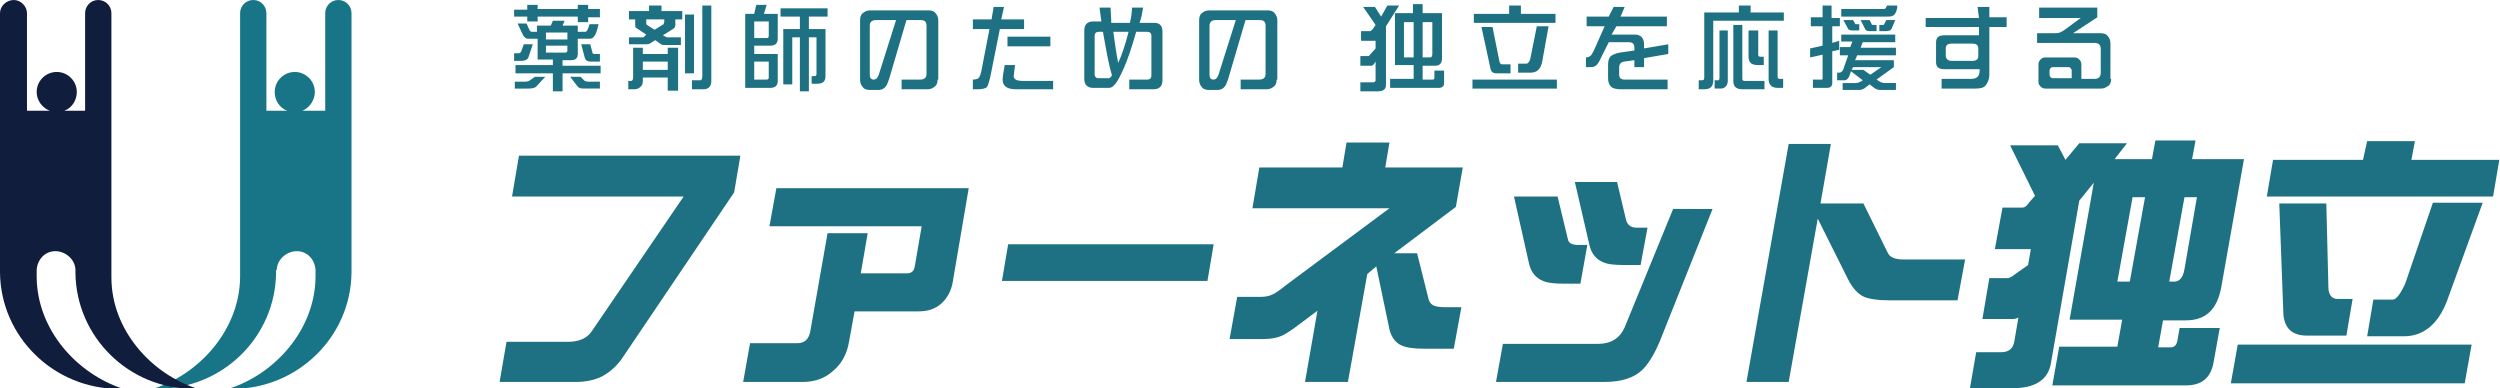 <?xml version="1.0" encoding="utf-8"?>
<!-- Generator: Adobe Illustrator 26.3.1, SVG Export Plug-In . SVG Version: 6.00 Build 0)  -->
<svg version="1.1" id="レイヤー_1" xmlns="http://www.w3.org/2000/svg" xmlns:xlink="http://www.w3.org/1999/xlink" x="0px"
	 y="0px" viewBox="0 0 361.3 56.1" style="enable-background:new 0 0 361.3 56.1;" xml:space="preserve">
<style type="text/css">
	.st0{fill:#1D7182;}
	.st1{fill:#177587;}
	.st2{fill:#101D3D;}
</style>
<g>
	<path class="st0" d="M106.1,27.8l-16,23.7c-0.9,1.4-2,2.3-3.1,2.9c-1,0.5-2.3,0.8-3.8,0.8h-11l1-5.8H82c1.7,0,2.8-0.5,3.5-1.5
		l13.3-19.5H74l1-5.9h32L106.1,27.8z"/>
	<path class="st0" d="M137.7,40.7c-0.2,1.3-0.8,2.4-1.7,3.2c-0.9,0.8-2,1.1-3.3,1.1h-9.2l-0.8,4.4c-0.3,1.8-1.1,3.2-2.3,4.2
		c-1.2,1.1-2.7,1.6-4.4,1.6h-8.6l1-5.6h6.8c1.1,0,1.7-0.6,1.9-1.7l2.5-14.2h5.8l-1,5.8h6.7c0.6,0,1-0.3,1.1-1l1-5.8h-22l1-5.5h27.8
		L137.7,40.7z"/>
	<path class="st0" d="M174.5,40.6h-29.7l0.9-5.3h29.7L174.5,40.6z"/>
	<path class="st0" d="M210.1,50.4h-4.2c-1.7,0-2.8-0.2-3.4-0.5c-0.9-0.4-1.6-1.4-1.8-2.8l-1.8-8.6l-1.3,1.1l-2.8,15.6h-6.2l1.8-10.3
		l-2.4,1.8c-1.3,1-2.1,1.5-2.5,1.7c-0.8,0.4-1.7,0.6-3,0.6h-4.8l1.1-6.1h3.4c0.6,0,1.2-0.1,1.6-0.3c0.5-0.2,1.2-0.7,2.2-1.5l14.8-11
		h-19.8l1-5.9H194l0.6-3.6h6.2l-0.6,3.6h11.2l-1,5.7l-8.9,6.7h3.3l1.6,6.4c0.1,0.6,0.4,1,0.9,1.2c0.3,0.1,0.8,0.2,1.6,0.2h2.3
		L210.1,50.4z"/>
	<path class="st0" d="M247.5,30.2l-7.3,18.3c-0.9,2.4-1.9,4-2.8,4.9c-1.2,1.2-3.1,1.8-5.5,1.8h-15.7l1-5.5h13.7
		c1.9,0,3.2-0.8,3.9-2.4l7-17.1H247.5z M228.4,41h-2.2c-1.5,0-2.5-0.1-3.2-0.4c-1-0.4-1.7-1.2-2-2.4l-2.2-9.8h6.3l1.5,6.2
		c0.1,0.6,0.7,0.8,1.5,0.8h1.3L228.4,41z M237.1,38.3h-2.3c-1.4,0-2.5-0.1-3.1-0.4c-1-0.4-1.7-1.2-2-2.5l-2.1-9.1h6.1l1.3,5.5
		c0.2,0.7,0.7,1.1,1.5,1.1h1.6L237.1,38.3z"/>
	<path class="st0" d="M282.9,43.4h-10c-1.6,0-2.8-0.2-3.5-0.5c-0.9-0.4-1.7-1.3-2.3-2.5l-4.4-8.8l-4.2,23.6h-6.1l6.1-34.4h6.1
		l-1.5,8.6h6.2l3.5,7.1c0.3,0.7,1.1,1,2.3,1h8.9L282.9,43.4z"/>
	<path class="st0" d="M300.5,20.7h6.9l-1.8,2.3h5.4l0.5-2.7h5.8l-0.5,2.7h7.5l-3.3,18.6c-0.6,3.1-2.2,4.7-5.1,4.7h-3.3l-0.7,3.9h1.8
		c0.6,0,0.9-0.4,1-1.1l0.3-1.7h5.8l-0.9,5c-0.4,2.2-1.7,3.3-4,3.3h-19.3l1-5.6h8.4l0.7-3.9h-7.6l3.5-19.8l-2.1,2.6l-4.1,23.5
		c-0.4,2.4-2.3,3.6-5.5,3.6h-6.2l0.9-5.2h3.6c1.1,0,1.7-0.5,1.9-1.5l0.6-3.5c-0.2,0.1-0.5,0.2-0.7,0.2h-4.5l1-5.9h2.6
		c0.2,0,0.4-0.1,0.6-0.2l2.4-1.7l0.4-2.3h-5.2l1.1-6h2.9c0.3,0,0.6-0.2,1-0.8l0.8-0.9l-3.6-7.3h6.9l1.1,2.1L300.5,20.7z M307.8,40.7
		l2.2-12.2h-1.8L306,40.7H307.8z M314.2,40.7c0.8,0,1.3-0.6,1.5-1.8l1.8-10.4h-1.8l-2.2,12.2H314.2z"/>
	<path class="st0" d="M357.2,49.8l-1,5.6h-33.8l1-5.6H357.2z M342.1,20.4h6.9l-0.5,2.7h12.7l-0.9,5.3h-32.7l0.9-5.3h13L342.1,20.4z
		 M329.4,29.4h6.8l0.3,12.1c0,1.1,0.5,1.7,1.3,1.7h2.2l-0.9,5.3h-5.7c-2.1,0-3.2-1-3.4-3L329.4,29.4z M351.6,29.3h7.2l-5.2,14.3
		c-1.3,3.3-3.4,5-6.2,5h-5.3l0.9-5.3h2.8c0.5,0,1.1-0.8,1.8-2.3L351.6,29.3z"/>
</g>
<path class="st1" d="M39.9,39L39.9,39v0.4c-0.1,9.3-7.7,16.8-17.2,16.8c-0.2,0-0.4,0-0.6,0c6.7-2.1,12.5-8.5,12.6-16.1h0V39v-9.1h0
	V18v-1.9V1.9c0-1.1,0.9-1.9,1.9-1.9c1.1,0,1.9,0.9,1.9,1.9h0v14.1h3c-1.1-0.4-1.8-1.5-1.8-2.7c0-1.6,1.3-2.9,2.9-2.9
	c1.6,0,2.9,1.3,2.9,2.9c0,1.2-0.8,2.3-1.8,2.7H47V1.9h0C47,0.9,47.8,0,48.9,0c1.1,0,1.9,0.9,1.9,1.9h0v14.1V18v19.5V39v0.4h0
	c-0.1,9.3-7.8,16.8-17.2,16.8c-0.2,0-0.4,0-0.6,0c6.7-2.1,12.5-8.5,12.6-16.1h0c0,0,0-1.1,0-1.1c-0.1-1.5-1.2-2.7-2.7-2.7
	c-1.4,0-2.8,1.1-2.9,2.6V39z"/>
<path class="st2" d="M10.9,39L10.9,39L10.9,39l0,0.4h0c0.1,9.3,7.7,16.8,17.1,16.8c0.2,0,0.4,0,0.6,0c-6.7-2.1-12.5-8.5-12.5-16.1h0
	V39v-9.1V18v-1.9V1.9h0c0-1.1-0.9-1.9-1.9-1.9c-1.1,0-1.9,0.9-1.9,1.9h0v14.1h-3c1.1-0.4,1.8-1.5,1.8-2.7c0-1.6-1.3-2.9-2.9-2.9
	c-1.6,0-2.9,1.3-2.9,2.9c0,1.2,0.8,2.3,1.9,2.7H3.9V1.9h0C3.9,0.9,3,0,2,0C0.9,0,0,0.9,0,1.9h0v14.1V18v19.5h0V39v0.4h0
	c0.1,9.3,7.8,16.8,17.2,16.8c0.2,0,0.4,0,0.6,0C11.1,54,5.4,47.7,5.3,40.1h0c0,0,0-1.1,0-1.1c0.1-1.5,1.2-2.7,2.7-2.7
	c1.4,0,2.8,1.1,2.9,2.6L10.9,39L10.9,39z"/>
<g>
	<path class="st0" d="M86.7,1.4v1.1H85v0.7h-1.5V2.4h-5.8v0.7h-1.5V2.4h-1.9V1.4h1.9V0.7h1.5v0.6h5.8V0.7H85v0.6H86.7z M74.8,3.4
		h1.3l0.4,0.9c0.1,0.2,0.2,0.3,0.4,0.3h0.7V3.7h2l0.3-0.7h1.7l-0.3,0.7h2.2v0.9h1.1c0.2,0,0.4-0.4,0.6-1.1h1.3
		c-0.2,0.9-0.4,1.5-0.6,1.7c-0.2,0.3-0.4,0.4-0.7,0.4h-1.7v2.2c0,0.6-0.3,0.9-1,0.9h-1.2v0.8h5.5v1.1h-5.5v2.6h-1.4v-2.6h-5.4V9.4
		h5.4V8.6h-2.2v-3h-1.4c-0.3,0-0.5-0.2-0.7-0.5L74.8,3.4z M75.7,6.4h1.3l-0.6,1.8c-0.1,0.4-0.5,0.6-1.1,0.6h-1V7.7H75
		c0.1,0,0.2-0.1,0.3-0.2L75.7,6.4z M77.3,11.1h1.5l-1.2,1.3c-0.2,0.3-0.7,0.4-1.2,0.4h-2v-1h1.5c0.3,0,0.6-0.1,0.7-0.2L77.3,11.1z
		 M78.9,5.7h3.1v-1h-3.1V5.7z M81.7,7.6c0.2,0,0.3-0.1,0.3-0.3V6.6h-3.1v1H81.7z M82.4,11.1h1.5l0.5,0.5c0.1,0.1,0.3,0.2,0.6,0.2
		h1.7v1h-2.4c-0.4,0-0.7-0.1-0.9-0.4L82.4,11.1z M84,6.4h1.3l0.3,1.1c0,0.2,0.1,0.3,0.3,0.3h0.8v1.1h-1.4c-0.4,0-0.7-0.2-0.8-0.6
		L84,6.4z"/>
	<path class="st0" d="M93.8,0.8h1.8v0.8h3v1.2h-1v0.8c0,0.2-0.1,0.4-0.2,0.5l-1.6,1L96,5.2c0.2,0.1,0.3,0.2,0.5,0.2h1.9v1.1h-2.5
		c-0.2,0-0.4-0.1-0.5-0.2l-0.7-0.5l-0.8,0.5c-0.2,0.1-0.4,0.1-0.6,0.1h-2.4V5.4h1.9c0.1,0,0.2,0,0.3-0.1L93.4,5l-1.5-1
		c-0.1-0.1-0.1-0.2-0.1-0.4V2.8h-0.9V1.6h2.9V0.8z M91.5,6.9h1.4v0.9h3.6V6.9H98v6.2h-1.5v-1.9h-3.6v0.5c0,0.4-0.1,0.7-0.4,0.9
		c-0.2,0.2-0.5,0.3-0.8,0.3h-0.9v-1.2h0.4c0.2,0,0.3-0.2,0.3-0.6V6.9z M96.5,10.1V8.9h-3.6v1.2H96.5z M93.4,2.8v0.5
		c0,0.2,0,0.2,0.1,0.3l1.1,0.7l1.3-0.8c0-0.1,0.1-0.2,0.1-0.4V2.8H93.4z M99,2.1h1.3v8.5H99V2.1z M101.4,0.8h1.4v10.9
		c0,0.4-0.1,0.7-0.3,0.9c-0.2,0.2-0.5,0.3-0.8,0.3h-1.7v-1.3h1.2c0.2,0,0.3-0.2,0.3-0.7V0.8z"/>
	<path class="st0" d="M109.3,0.7h1.5L110.4,2h2v3.6c0,0.7-0.4,1-1.1,1H109v1.2h3.4v3.9c0,0.7-0.4,1-1.1,1h-3.6V2h1.3L109.3,0.7z
		 M110.9,3.1H109v2.4h1.8c0.2,0,0.3-0.1,0.3-0.3V3.1H110.9z M109,8.9v2.6h1.8c0.2,0,0.3-0.1,0.3-0.3V8.9H109z M119.6,1.2v1.2h-2.7
		v1.8h2.4v6.8c0,0.8-0.4,1.1-1.2,1.1h-0.8V11h0.4c0.2,0,0.3-0.1,0.3-0.3V5.4h-1.1v7.8h-1.3V5.4h-1.1v6.8h-1.3v-8h2.4V2.4h-2.8V1.2
		H119.6z"/>
	<path class="st0" d="M135.5,11.5c0,0.4-0.1,0.8-0.4,1c-0.2,0.2-0.6,0.4-1,0.4h-3.8v-1.4h2.7c0.6,0,0.9-0.3,0.9-0.8v-7
		c0-0.6-0.3-0.8-0.9-0.8H131l-2.5,8.5c-0.2,0.5-0.3,0.9-0.5,1.1c-0.2,0.3-0.6,0.5-1,0.5h-1.3c-0.4,0-0.8-0.1-1-0.4
		c-0.2-0.2-0.4-0.6-0.4-1V2.9c0-0.4,0.1-0.8,0.4-1c0.2-0.2,0.6-0.4,1-0.4h8.5c0.4,0,0.8,0.1,1,0.4c0.2,0.2,0.4,0.6,0.4,1V11.5z
		 M129.5,2.9h-2.9c-0.6,0-0.9,0.3-0.9,0.8v7.1c0,0.5,0.2,0.7,0.6,0.7c0.3,0,0.5-0.2,0.7-0.7L129.5,2.9z"/>
	<path class="st0" d="M145.1,1l-0.4,1.8h3.3v1.4h-3.5l-1.4,7c-0.2,0.7-0.3,1.2-0.5,1.4c-0.2,0.2-0.7,0.3-1.3,0.3h-0.7v-1.4
		c0.4,0,0.7-0.1,0.8-0.2c0.2-0.2,0.3-0.5,0.4-0.9l1.2-6.2h-2.4V2.8h2.7l0.3-1.8H145.1z M152.2,12.9h-5.4c-1.3,0-1.9-0.5-1.9-1.4
		c0-0.3,0.1-1,0.3-2.1h1.5c-0.1,0.9-0.2,1.4-0.2,1.6c0,0.3,0.2,0.5,0.5,0.6c0.1,0,0.4,0.1,0.8,0.1h4.4V12.9z M151.8,6.7h-6.2V5.3
		h6.2V6.7z"/>
	<path class="st0" d="M159.2,3.3c-0.1-0.8-0.2-1.5-0.3-2.2h1.6c0,0.6,0.1,1.3,0.1,2.2h2.7c0.2-0.9,0.3-1.7,0.3-2.2h1.6
		c-0.1,0.6-0.2,1.3-0.5,2.2h2.1c0.8,0,1.2,0.4,1.2,1.3v7c0,0.8-0.4,1.3-1.3,1.3h-3.5v-1.4h2.6c0.4,0,0.6-0.2,0.6-0.6V5.2
		c0-0.4-0.2-0.6-0.6-0.6h-1.6c-0.6,2.1-1.2,4-1.9,5.5c-0.8,1.8-1.4,2.6-2,2.6H158c-0.8,0-1.3-0.4-1.3-1.3v-7c0-0.8,0.4-1.3,1.3-1.3
		H159.2z M160.7,10.9c-0.4-1.3-0.8-3.4-1.3-6.3h-0.6c-0.4,0-0.6,0.2-0.6,0.6v5.6c0,0.2,0.1,0.3,0.2,0.4c0.1,0.1,0.3,0.1,0.4,0.1h1.3
		C160.3,11.4,160.5,11.2,160.7,10.9z M160.9,4.6c0.2,1.5,0.4,3,0.7,4.5c0.6-1.3,1.1-2.9,1.5-4.5H160.9z"/>
	<path class="st0" d="M184.5,11.5c0,0.4-0.1,0.8-0.4,1c-0.2,0.2-0.6,0.4-1,0.4h-3.8v-1.4h2.7c0.6,0,0.9-0.3,0.9-0.8v-7
		c0-0.6-0.3-0.8-0.9-0.8H180l-2.5,8.5c-0.2,0.5-0.3,0.9-0.5,1.1c-0.2,0.3-0.6,0.5-1,0.5h-1.3c-0.4,0-0.8-0.1-1-0.4
		c-0.2-0.2-0.4-0.6-0.4-1V2.9c0-0.4,0.1-0.8,0.4-1c0.2-0.2,0.6-0.4,1-0.4h8.5c0.4,0,0.8,0.1,1,0.4c0.2,0.2,0.4,0.6,0.4,1V11.5z
		 M178.6,2.9h-2.9c-0.6,0-0.9,0.3-0.9,0.8v7.1c0,0.5,0.2,0.7,0.6,0.7c0.3,0,0.5-0.2,0.7-0.7L178.6,2.9z"/>
	<path class="st0" d="M200.5,0.8h1.7l-1.9,3v8.5c0,0.6-0.4,0.9-1.2,0.9h-2.5v-1.3h1.8c0.2,0,0.4-0.1,0.4-0.3V8.9l-0.2,0.3
		c-0.1,0.2-0.3,0.3-0.4,0.3h-1.6V8.1h1.1c0.1,0,0.2,0,0.2-0.1l0.9-1V5.9c0,0-0.1,0-0.1,0h-2V4.5h1.3c0.1,0,0.2-0.1,0.4-0.3l0.4-0.6
		l-1.8-2.6h1.7l0.9,1.4L200.5,0.8z M201.5,1.9h2.7V0.6h1.4v1.3h2.8v6.5c0,0.7-0.3,1.1-1,1.1h-1.8v2h1.5c0.1,0,0.2-0.1,0.2-0.3v-1
		h1.4v1.8c0,0.5-0.3,0.7-0.8,0.7h-7v-1.3h3.4v-2h-2.7V1.9z M204.3,8.3V3.2h-1.4v5.1H204.3z M206.7,8.3c0.2,0,0.3-0.2,0.3-0.5V3.2
		h-1.4v5.1H206.7z"/>
	<path class="st0" d="M225,11.5v1.3h-12.2v-1.3H225z M218.1,0.8h1.7V2h5v1.3H213V2h5.1V0.8z M214.1,3.9h1.6l1,5
		c0.1,0.3,0.2,0.4,0.4,0.4h1.2v1.3h-2c-0.5,0-0.8-0.2-0.9-0.7L214.1,3.9z M222.1,3.8h1.7l-0.9,5c-0.2,1.2-0.8,1.7-1.7,1.7h-1.8V9.2
		h1.2c0.2,0,0.5-0.3,0.6-0.9L222.1,3.8z"/>
	<path class="st0" d="M234.8,1l-0.6,1.4h6.7v1.4h-7.3L232.9,5h3.4c0.8,0,1.3,0.5,1.3,1.4V7l3.5-0.6v1.4l-3.5,0.6v1.3h-1.4v-1
		l-1.5,0.2c-0.5,0.1-0.7,0.4-0.7,0.9v1c0,0.5,0.3,0.7,0.8,0.7h6.2v1.4h-6.8c-0.6,0-1.1-0.1-1.4-0.4s-0.4-0.7-0.4-1.3V9.4
		c0-0.6,0.1-1,0.4-1.3c0.3-0.2,0.7-0.4,1.3-0.5l2.1-0.3V6.9c0-0.6-0.3-0.8-0.8-0.8h-2.9l-1.1,2.2c-0.3,0.7-0.6,1.1-0.8,1.2
		c-0.2,0.2-0.6,0.2-1.2,0.2h-0.2V8.3c0.3,0,0.5-0.1,0.6-0.2c0.2-0.1,0.3-0.4,0.5-0.7l1.6-3.6h-2.6V2.4h3.2l0.7-1.4H234.8z"/>
	<path class="st0" d="M251.2,0.8h1.8v1h4.8v1.2h-10.2v8.6c0,0.9-0.4,1.3-1.3,1.3h-0.8v-1.3h0.5c0.2,0,0.3-0.1,0.3-0.4V1.8h5V0.8z
		 M248.4,4.4h1.3v7.3c0,0.3-0.1,0.6-0.3,0.8c-0.2,0.2-0.4,0.3-0.7,0.3h-0.9v-1.2h0.5c0.2,0,0.2-0.2,0.2-0.6V4.4z M250.5,3.6h1.3v7.8
		c0,0.2,0.1,0.3,0.4,0.3h2.8v1.2h-3.2c-0.9,0-1.3-0.4-1.3-1.2V3.6z M252.8,4.4h1.3v3.5c0,0.2,0.1,0.3,0.3,0.3h0.5v1.2h-0.9
		c-0.9,0-1.3-0.4-1.3-1.2V4.4z M255.6,4.4h1.3v6.7c0,0.2,0.1,0.3,0.3,0.3h0.5v1.3h-0.8c-0.8,0-1.3-0.4-1.3-1.3V4.4z"/>
	<path class="st0" d="M265.9,2.5v1.3h-1.1v2.4l1-0.3v1.3l-1,0.2v4.6c0,0.5-0.3,0.7-0.8,0.7h-2v-1.2h1.3c0.1,0,0.1-0.1,0.1-0.2V7.9
		l-1.8,0.4V7l1.8-0.4V3.8h-1.7V2.5h1.7V0.8h1.3v1.8H265.9z M273.9,5.1v1h-4.7l-0.3,0.8h5.1v1.1h-5.6l-0.3,0.7h5.6v1l-2.5,1.8
		l0.3,0.2c0.3,0.2,0.6,0.3,0.9,0.3h1.6V13h-2.3c-0.3,0-0.5-0.1-0.7-0.2l-0.8-0.6l-0.8,0.6c-0.2,0.1-0.4,0.2-0.7,0.2h-2.4v-1h1.9
		c0.2,0,0.5-0.1,0.7-0.2l0.3-0.2l-1.7-1.3l-0.2,0.6c-0.2,0.5-0.4,0.7-0.8,0.7h-1v-1.1h0.3c0.3,0,0.6-0.3,0.7-0.8l0.6-1.7h-1.2V6.8
		h1.5l0.3-0.8h-1.6v-1H273.9z M272.7,0.8h1.5c0,0.6-0.2,1-0.4,1.3c-0.2,0.2-0.5,0.3-0.9,0.3h-6.8V1.3h6.2
		C272.5,1.3,272.6,1.1,272.7,0.8z M266.4,2.9h1.4l0.3,0.5c0,0.1,0.1,0.1,0.1,0.1h0.5v0.9h-1c-0.4,0-0.6-0.1-0.7-0.4L266.4,2.9z
		 M267.6,10.1h1.7l1,0.7l1.6-1.1h-4.1L267.6,10.1z M268.9,2.9h1.3l0.3,0.6c0,0.1,0.1,0.1,0.2,0.1h0.5v0.9h-1c-0.4,0-0.6-0.1-0.7-0.4
		L268.9,2.9z M272.6,2.9h1.3l-0.5,1.2c-0.1,0.3-0.4,0.4-0.9,0.4h-0.9V3.6h0.5c0.1,0,0.2,0,0.2-0.1L272.6,2.9z"/>
	<path class="st0" d="M286.1,10c-0.1,0-0.2,0-0.3,0H281c-0.8,0-1.2-0.3-1.2-1V6.1c0-0.7,0.4-1,1.2-1h4.8h0.2l0-1.2h-7.7V2.6h7.7
		L285.8,1h1.7v1.5h2.5v1.4h-2.5v6.9c0,0.6-0.2,1.1-0.5,1.5c-0.3,0.4-0.8,0.5-1.5,0.5h-4.9v-1.4h4.3c0.8,0,1.2-0.4,1.2-1.2L286.1,10z
		 M285.9,8.1V7c0-0.5-0.3-0.7-0.9-0.7h-2.9c-0.6,0-0.9,0.2-0.9,0.7v1c0,0.5,0.3,0.8,0.9,0.8h2.9C285.6,8.8,285.9,8.6,285.9,8.1z"/>
	<path class="st0" d="M305.1,11.4c0,0.4-0.1,0.8-0.4,1s-0.6,0.4-1,0.4h-8.1c-0.3,0-0.5-0.1-0.7-0.3c-0.2-0.2-0.3-0.4-0.3-0.6V9.3
		c0-0.3,0.1-0.5,0.3-0.7c0.2-0.2,0.4-0.3,0.7-0.3h4.2c0.3,0,0.5,0.1,0.7,0.3c0.2,0.2,0.3,0.4,0.3,0.7v2.1h1.9c0.6,0,0.9-0.3,0.9-0.9
		V7.1c0-0.6-0.3-0.9-0.9-0.9h-8.3V4.8h2.3c0.4,0,0.7,0,1-0.1c0.2-0.1,0.4-0.2,0.7-0.4l2.3-1.7h-6V1.1h8.4v1.4l-3.5,2.3h4
		c0.4,0,0.8,0.1,1,0.4c0.2,0.2,0.4,0.6,0.4,1V11.4z M299.4,11.4v-1.2c0-0.2-0.1-0.3-0.2-0.4c-0.1-0.1-0.2-0.1-0.4-0.1h-2
		c-0.2,0-0.3,0-0.4,0.1c-0.1,0.1-0.2,0.2-0.2,0.4v0.6c0,0.2,0.1,0.3,0.2,0.4c0.1,0.1,0.2,0.1,0.4,0.1H299.4z"/>
</g>
</svg>
